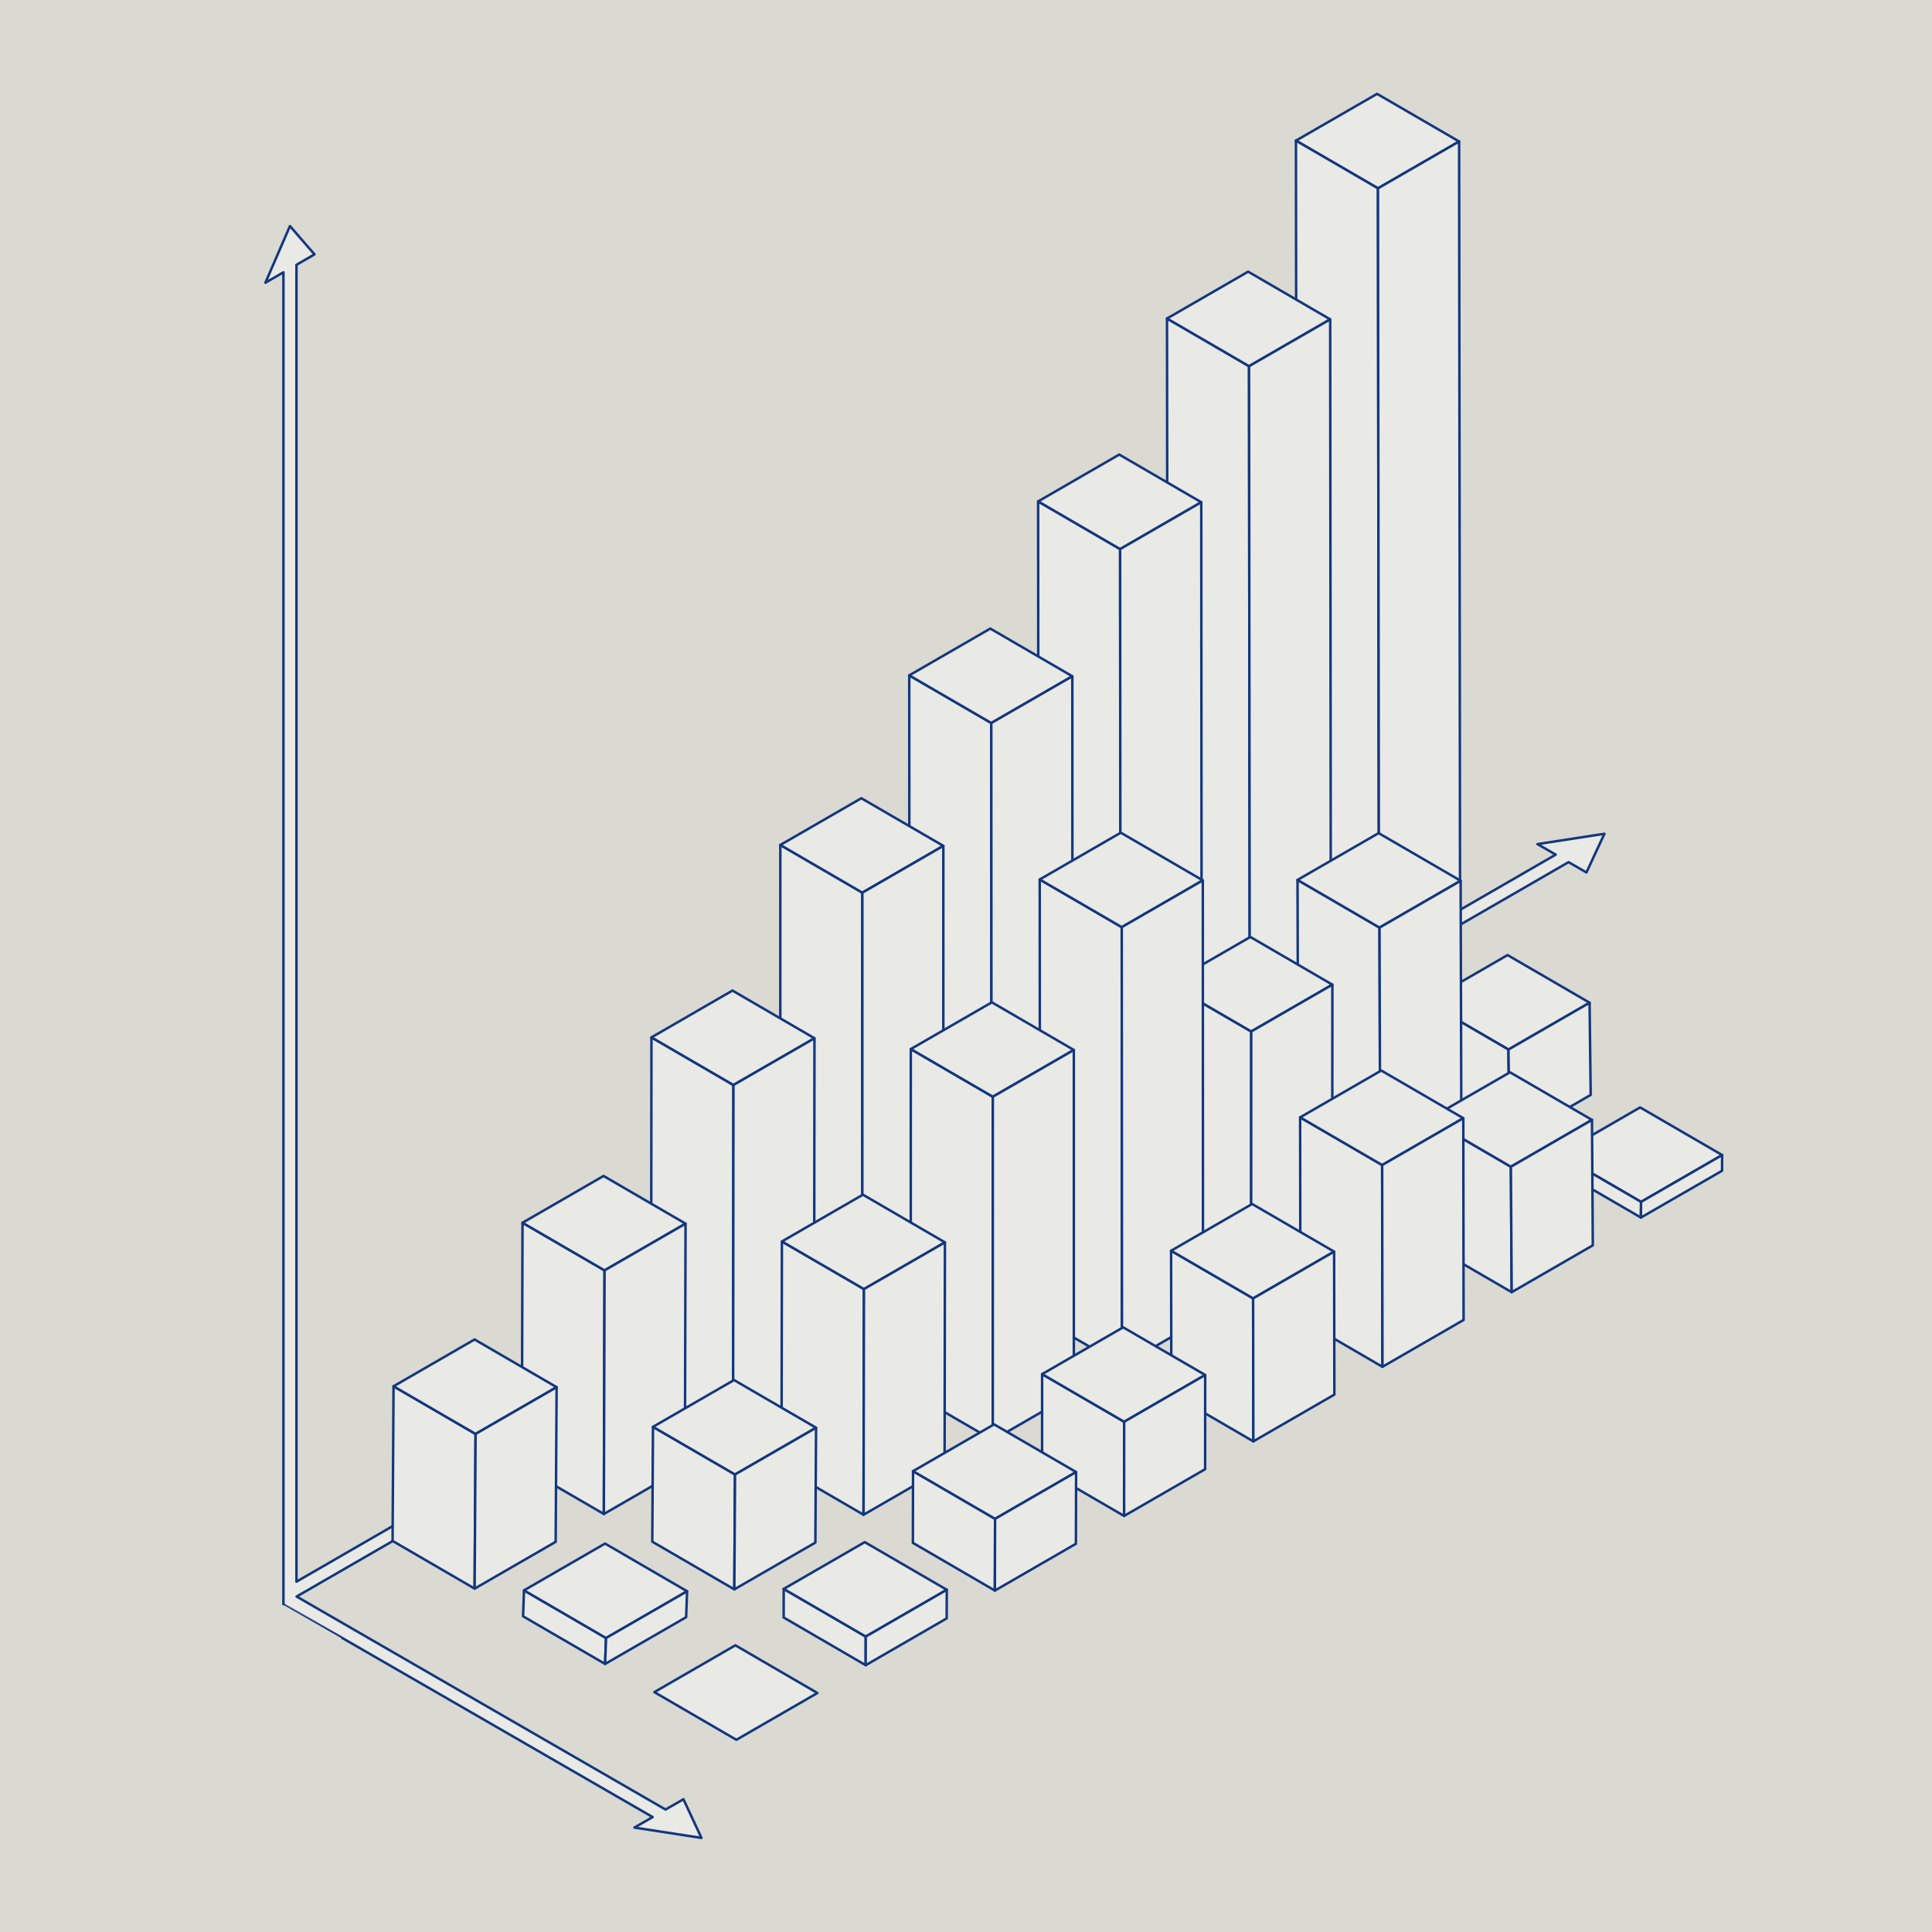 <svg xmlns="http://www.w3.org/2000/svg" xmlns:xlink="http://www.w3.org/1999/xlink" width="1080" zoomAndPan="magnify" viewBox="0 0 810 810" height="1080" preserveAspectRatio="xMidYMid meet" version="1.0"><rect x="-81" width="972" fill="#ffffff" y="-81" height="972" fill-opacity="1"/><rect x="-81" width="972" fill="#dadad3" y="-81" height="972" fill-opacity="1"/><path stroke-linecap="round" transform="matrix(2.088, 0, 0, 2.088, -207.039, -0.517)" fill-opacity="1" fill="#e9e9e6" fill-rule="nonzero" stroke-linejoin="round" d="M 407.877 169.741 L 411.535 171.85 L 158.685 317.833 L 158.685 53.416 L 162.304 51.326 L 157.375 45.64 L 152.448 57.014 L 156.067 54.926 L 156.067 322.359 C 156.118 322.329 230.202 365.1 230.202 365.1 L 226.542 367.209 L 239.998 369.287 L 236.388 361.52 L 232.799 363.59 L 158.715 320.819 L 414.115 173.358 L 417.702 175.43 L 421.312 167.662 L 407.858 169.741 Z M 407.877 169.741 " stroke="#14377d" stroke-width="0.5" stroke-opacity="1" stroke-miterlimit="4"/><path stroke-linecap="round" transform="matrix(2.088, 0, 0, 2.088, -207.039, -0.517)" fill-opacity="1" fill="#e9e9e6" fill-rule="nonzero" stroke-linejoin="round" d="M 375.844 38.063 L 359.371 28.487 L 375.662 19.092 L 392.135 28.657 Z M 375.844 38.063 " stroke="#14377d" stroke-width="0.5" stroke-opacity="1" stroke-miterlimit="4"/><path stroke-linecap="round" transform="matrix(2.088, 0, 0, 2.088, -207.039, -0.517)" fill-opacity="1" fill="#e9e9e6" fill-rule="nonzero" stroke-linejoin="round" d="M 376.074 214.379 L 359.601 204.805 L 359.371 28.487 L 375.844 38.063 Z M 376.074 214.379 " stroke="#14377d" stroke-width="0.5" stroke-opacity="1" stroke-miterlimit="4"/><path stroke-linecap="round" transform="matrix(2.088, 0, 0, 2.088, -207.039, -0.517)" fill-opacity="1" fill="#e9e9e6" fill-rule="nonzero" stroke-linejoin="round" d="M 375.844 38.063 L 392.135 28.657 L 392.354 204.975 L 376.074 214.379 Z M 375.844 38.063 " stroke="#14377d" stroke-width="0.5" stroke-opacity="1" stroke-miterlimit="4"/><path stroke-linecap="round" transform="matrix(2.088, 0, 0, 2.088, -207.039, -0.517)" fill-opacity="1" fill="#e9e9e6" fill-rule="nonzero" stroke-linejoin="round" d="M 350.125 229.363 L 333.652 219.789 L 333.484 64.201 L 349.955 73.776 Z M 350.125 229.363 " stroke="#14377d" stroke-width="0.5" stroke-opacity="1" stroke-miterlimit="4"/><path stroke-linecap="round" transform="matrix(2.088, 0, 0, 2.088, -207.039, -0.517)" fill-opacity="1" fill="#e9e9e6" fill-rule="nonzero" stroke-linejoin="round" d="M 349.955 73.776 L 333.484 64.201 L 349.775 54.795 L 366.249 64.372 Z M 349.955 73.776 " stroke="#14377d" stroke-width="0.5" stroke-opacity="1" stroke-miterlimit="4"/><path stroke-linecap="round" transform="matrix(2.088, 0, 0, 2.088, -207.039, -0.517)" fill-opacity="1" fill="#e9e9e6" fill-rule="nonzero" stroke-linejoin="round" d="M 350.125 229.363 L 349.955 73.776 L 366.249 64.372 L 366.408 219.957 Z M 350.125 229.363 " stroke="#14377d" stroke-width="0.5" stroke-opacity="1" stroke-miterlimit="4"/><path stroke-linecap="round" transform="matrix(2.088, 0, 0, 2.088, -207.039, -0.517)" fill-opacity="1" fill="#e9e9e6" fill-rule="nonzero" stroke-linejoin="round" d="M 324.177 244.336 L 307.705 234.771 L 307.604 100.924 L 324.068 110.499 Z M 324.177 244.336 " stroke="#14377d" stroke-width="0.5" stroke-opacity="1" stroke-miterlimit="4"/><path stroke-linecap="round" transform="matrix(2.088, 0, 0, 2.088, -207.039, -0.517)" fill-opacity="1" fill="#e9e9e6" fill-rule="nonzero" stroke-linejoin="round" d="M 324.068 110.499 L 307.604 100.924 L 323.889 91.518 L 340.36 101.093 Z M 324.068 110.499 " stroke="#14377d" stroke-width="0.5" stroke-opacity="1" stroke-miterlimit="4"/><path stroke-linecap="round" transform="matrix(2.088, 0, 0, 2.088, -207.039, -0.517)" fill-opacity="1" fill="#e9e9e6" fill-rule="nonzero" stroke-linejoin="round" d="M 324.177 244.336 L 324.068 110.499 L 340.36 101.093 L 340.459 234.932 Z M 324.177 244.336 " stroke="#14377d" stroke-width="0.5" stroke-opacity="1" stroke-miterlimit="4"/><path stroke-linecap="round" transform="matrix(2.088, 0, 0, 2.088, -207.039, -0.517)" fill-opacity="1" fill="#e9e9e6" fill-rule="nonzero" stroke-linejoin="round" d="M 298.251 259.309 L 281.778 249.734 L 281.727 135.857 L 298.2 145.424 Z M 298.251 259.309 " stroke="#14377d" stroke-width="0.5" stroke-opacity="1" stroke-miterlimit="4"/><path stroke-linecap="round" transform="matrix(2.088, 0, 0, 2.088, -207.039, -0.517)" fill-opacity="1" fill="#e9e9e6" fill-rule="nonzero" stroke-linejoin="round" d="M 298.2 145.424 L 281.727 135.857 L 298 126.462 L 314.471 136.036 Z M 298.2 145.424 " stroke="#14377d" stroke-width="0.5" stroke-opacity="1" stroke-miterlimit="4"/><path stroke-linecap="round" transform="matrix(2.088, 0, 0, 2.088, -207.039, -0.517)" fill-opacity="1" fill="#e9e9e6" fill-rule="nonzero" stroke-linejoin="round" d="M 298.251 259.309 L 298.2 145.424 L 314.471 136.036 L 314.513 249.912 Z M 298.251 259.309 " stroke="#14377d" stroke-width="0.5" stroke-opacity="1" stroke-miterlimit="4"/><path stroke-linecap="round" transform="matrix(2.088, 0, 0, 2.088, -207.039, -0.517)" fill-opacity="1" fill="#e9e9e6" fill-rule="nonzero" stroke-linejoin="round" d="M 272.302 274.291 L 255.831 264.717 L 255.84 169.912 L 272.312 179.486 Z M 272.302 274.291 " stroke="#14377d" stroke-width="0.5" stroke-opacity="1" stroke-miterlimit="4"/><path stroke-linecap="round" transform="matrix(2.088, 0, 0, 2.088, -207.039, -0.517)" fill-opacity="1" fill="#e9e9e6" fill-rule="nonzero" stroke-linejoin="round" d="M 272.312 179.486 L 255.84 169.912 L 272.102 160.526 L 288.573 170.091 Z M 272.312 179.486 " stroke="#14377d" stroke-width="0.5" stroke-opacity="1" stroke-miterlimit="4"/><path stroke-linecap="round" transform="matrix(2.088, 0, 0, 2.088, -207.039, -0.517)" fill-opacity="1" fill="#e9e9e6" fill-rule="nonzero" stroke-linejoin="round" d="M 272.302 274.291 L 272.312 179.486 L 288.573 170.091 L 288.564 264.896 Z M 272.302 274.291 " stroke="#14377d" stroke-width="0.5" stroke-opacity="1" stroke-miterlimit="4"/><path stroke-linecap="round" transform="matrix(2.088, 0, 0, 2.088, -207.039, -0.517)" fill-opacity="1" fill="#e9e9e6" fill-rule="nonzero" stroke-linejoin="round" d="M 246.354 289.264 L 229.882 279.699 L 229.963 208.543 L 246.425 218.108 Z M 246.354 289.264 " stroke="#14377d" stroke-width="0.5" stroke-opacity="1" stroke-miterlimit="4"/><path stroke-linecap="round" transform="matrix(2.088, 0, 0, 2.088, -207.039, -0.517)" fill-opacity="1" fill="#e9e9e6" fill-rule="nonzero" stroke-linejoin="round" d="M 246.425 218.108 L 229.963 208.543 L 246.225 199.146 L 262.696 208.723 Z M 246.425 218.108 " stroke="#14377d" stroke-width="0.5" stroke-opacity="1" stroke-miterlimit="4"/><path stroke-linecap="round" transform="matrix(2.088, 0, 0, 2.088, -207.039, -0.517)" fill-opacity="1" fill="#e9e9e6" fill-rule="nonzero" stroke-linejoin="round" d="M 246.354 289.264 L 246.425 218.108 L 262.696 208.723 L 262.616 279.879 Z M 246.354 289.264 " stroke="#14377d" stroke-width="0.5" stroke-opacity="1" stroke-miterlimit="4"/><path stroke-linecap="round" transform="matrix(2.088, 0, 0, 2.088, -207.039, -0.517)" fill-opacity="1" fill="#e9e9e6" fill-rule="nonzero" stroke-linejoin="round" d="M 220.405 304.248 L 203.934 294.681 L 204.074 245.766 L 220.546 255.331 Z M 220.405 304.248 " stroke="#14377d" stroke-width="0.5" stroke-opacity="1" stroke-miterlimit="4"/><path stroke-linecap="round" transform="matrix(2.088, 0, 0, 2.088, -207.039, -0.517)" fill-opacity="1" fill="#e9e9e6" fill-rule="nonzero" stroke-linejoin="round" d="M 220.546 255.331 L 204.074 245.766 L 220.345 236.371 L 236.809 245.945 Z M 220.546 255.331 " stroke="#14377d" stroke-width="0.5" stroke-opacity="1" stroke-miterlimit="4"/><path stroke-linecap="round" transform="matrix(2.088, 0, 0, 2.088, -207.039, -0.517)" fill-opacity="1" fill="#e9e9e6" fill-rule="nonzero" stroke-linejoin="round" d="M 220.405 304.248 L 220.546 255.331 L 236.809 245.945 L 236.678 294.851 Z M 220.405 304.248 " stroke="#14377d" stroke-width="0.5" stroke-opacity="1" stroke-miterlimit="4"/><path stroke-linecap="round" transform="matrix(2.088, 0, 0, 2.088, -207.039, -0.517)" fill-opacity="1" fill="#e9e9e6" fill-rule="nonzero" stroke-linejoin="round" d="M 194.459 319.231 L 177.985 309.654 L 178.176 278.601 L 194.648 288.175 Z M 194.459 319.231 " stroke="#14377d" stroke-width="0.5" stroke-opacity="1" stroke-miterlimit="4"/><path stroke-linecap="round" transform="matrix(2.088, 0, 0, 2.088, -207.039, -0.517)" fill-opacity="1" fill="#e9e9e6" fill-rule="nonzero" stroke-linejoin="round" d="M 194.648 288.175 L 178.176 278.601 L 194.447 269.204 L 210.921 278.78 Z M 194.648 288.175 " stroke="#14377d" stroke-width="0.5" stroke-opacity="1" stroke-miterlimit="4"/><path stroke-linecap="round" transform="matrix(2.088, 0, 0, 2.088, -207.039, -0.517)" fill-opacity="1" fill="#e9e9e6" fill-rule="nonzero" stroke-linejoin="round" d="M 194.459 319.231 L 194.648 288.175 L 210.921 278.78 L 210.732 309.836 Z M 194.459 319.231 " stroke="#14377d" stroke-width="0.5" stroke-opacity="1" stroke-miterlimit="4"/><path stroke-linecap="round" transform="matrix(2.088, 0, 0, 2.088, -207.039, -0.517)" fill-opacity="1" fill="#e9e9e6" fill-rule="nonzero" stroke-linejoin="round" d="M 402.041 210.992 L 385.579 201.416 L 401.861 192.021 L 418.333 201.586 Z M 402.041 210.992 " stroke="#14377d" stroke-width="0.5" stroke-opacity="1" stroke-miterlimit="4"/><path stroke-linecap="round" transform="matrix(2.088, 0, 0, 2.088, -207.039, -0.517)" fill-opacity="1" fill="#e9e9e6" fill-rule="nonzero" stroke-linejoin="round" d="M 402.271 229.504 L 385.798 219.927 L 385.579 201.416 L 402.041 210.992 Z M 402.271 229.504 " stroke="#14377d" stroke-width="0.5" stroke-opacity="1" stroke-miterlimit="4"/><path stroke-linecap="round" transform="matrix(2.088, 0, 0, 2.088, -207.039, -0.517)" fill-opacity="1" fill="#e9e9e6" fill-rule="nonzero" stroke-linejoin="round" d="M 402.041 210.992 L 418.333 201.586 L 418.554 220.097 L 402.271 229.504 Z M 402.041 210.992 " stroke="#14377d" stroke-width="0.5" stroke-opacity="1" stroke-miterlimit="4"/><path stroke-linecap="round" transform="matrix(2.088, 0, 0, 2.088, -207.039, -0.517)" fill-opacity="1" fill="#e9e9e6" fill-rule="nonzero" stroke-linejoin="round" d="M 376.323 244.486 L 359.851 234.911 L 359.69 176.928 L 376.152 186.503 Z M 376.323 244.486 " stroke="#14377d" stroke-width="0.5" stroke-opacity="1" stroke-miterlimit="4"/><path stroke-linecap="round" transform="matrix(2.088, 0, 0, 2.088, -207.039, -0.517)" fill-opacity="1" fill="#e9e9e6" fill-rule="nonzero" stroke-linejoin="round" d="M 376.152 186.503 L 359.69 176.928 L 375.973 167.531 L 392.444 177.099 Z M 376.152 186.503 " stroke="#14377d" stroke-width="0.5" stroke-opacity="1" stroke-miterlimit="4"/><path stroke-linecap="round" transform="matrix(2.088, 0, 0, 2.088, -207.039, -0.517)" fill-opacity="1" fill="#e9e9e6" fill-rule="nonzero" stroke-linejoin="round" d="M 376.323 244.486 L 376.152 186.503 L 392.444 177.099 L 392.605 235.08 Z M 376.323 244.486 " stroke="#14377d" stroke-width="0.5" stroke-opacity="1" stroke-miterlimit="4"/><path stroke-linecap="round" transform="matrix(2.088, 0, 0, 2.088, -207.039, -0.517)" fill-opacity="1" fill="#e9e9e6" fill-rule="nonzero" stroke-linejoin="round" d="M 350.374 259.468 L 333.903 249.894 L 333.923 197.788 L 350.395 207.362 Z M 350.374 259.468 " stroke="#14377d" stroke-width="0.5" stroke-opacity="1" stroke-miterlimit="4"/><path stroke-linecap="round" transform="matrix(2.088, 0, 0, 2.088, -207.039, -0.517)" fill-opacity="1" fill="#e9e9e6" fill-rule="nonzero" stroke-linejoin="round" d="M 350.395 207.362 L 333.923 197.788 L 350.215 188.382 L 366.687 197.958 Z M 350.395 207.362 " stroke="#14377d" stroke-width="0.5" stroke-opacity="1" stroke-miterlimit="4"/><path stroke-linecap="round" transform="matrix(2.088, 0, 0, 2.088, -207.039, -0.517)" fill-opacity="1" fill="#e9e9e6" fill-rule="nonzero" stroke-linejoin="round" d="M 350.374 259.468 L 350.395 207.362 L 366.687 197.958 L 366.657 250.064 Z M 350.374 259.468 " stroke="#14377d" stroke-width="0.5" stroke-opacity="1" stroke-miterlimit="4"/><path stroke-linecap="round" transform="matrix(2.088, 0, 0, 2.088, -207.039, -0.517)" fill-opacity="1" fill="#e9e9e6" fill-rule="nonzero" stroke-linejoin="round" d="M 324.446 274.432 L 307.975 264.866 L 307.924 176.839 L 324.398 186.413 Z M 324.446 274.432 " stroke="#14377d" stroke-width="0.5" stroke-opacity="1" stroke-miterlimit="4"/><path stroke-linecap="round" transform="matrix(2.088, 0, 0, 2.088, -207.039, -0.517)" fill-opacity="1" fill="#e9e9e6" fill-rule="nonzero" stroke-linejoin="round" d="M 324.398 186.413 L 307.924 176.839 L 324.197 167.442 L 340.671 177.018 Z M 324.398 186.413 " stroke="#14377d" stroke-width="0.5" stroke-opacity="1" stroke-miterlimit="4"/><path stroke-linecap="round" transform="matrix(2.088, 0, 0, 2.088, -207.039, -0.517)" fill-opacity="1" fill="#e9e9e6" fill-rule="nonzero" stroke-linejoin="round" d="M 324.446 274.432 L 324.398 186.413 L 340.671 177.018 L 340.71 265.046 Z M 324.446 274.432 " stroke="#14377d" stroke-width="0.5" stroke-opacity="1" stroke-miterlimit="4"/><path stroke-linecap="round" transform="matrix(2.088, 0, 0, 2.088, -207.039, -0.517)" fill-opacity="1" fill="#e9e9e6" fill-rule="nonzero" stroke-linejoin="round" d="M 298.5 289.416 L 282.026 279.839 L 282.038 210.891 L 298.511 220.466 Z M 298.5 289.416 " stroke="#14377d" stroke-width="0.5" stroke-opacity="1" stroke-miterlimit="4"/><path stroke-linecap="round" transform="matrix(2.088, 0, 0, 2.088, -207.039, -0.517)" fill-opacity="1" fill="#e9e9e6" fill-rule="nonzero" stroke-linejoin="round" d="M 298.511 220.466 L 282.038 210.891 L 298.311 201.506 L 314.773 211.073 Z M 298.511 220.466 " stroke="#14377d" stroke-width="0.5" stroke-opacity="1" stroke-miterlimit="4"/><path stroke-linecap="round" transform="matrix(2.088, 0, 0, 2.088, -207.039, -0.517)" fill-opacity="1" fill="#e9e9e6" fill-rule="nonzero" stroke-linejoin="round" d="M 298.5 289.416 L 298.511 220.466 L 314.773 211.073 L 314.773 280.019 Z M 298.5 289.416 " stroke="#14377d" stroke-width="0.5" stroke-opacity="1" stroke-miterlimit="4"/><path stroke-linecap="round" transform="matrix(2.088, 0, 0, 2.088, -207.039, -0.517)" fill-opacity="1" fill="#e9e9e6" fill-rule="nonzero" stroke-linejoin="round" d="M 272.551 304.398 L 256.08 294.822 L 256.158 249.525 L 272.632 259.088 Z M 272.551 304.398 " stroke="#14377d" stroke-width="0.5" stroke-opacity="1" stroke-miterlimit="4"/><path stroke-linecap="round" transform="matrix(2.088, 0, 0, 2.088, -207.039, -0.517)" fill-opacity="1" fill="#e9e9e6" fill-rule="nonzero" stroke-linejoin="round" d="M 272.632 259.088 L 256.158 249.525 L 272.422 240.128 L 288.893 249.705 Z M 272.632 259.088 " stroke="#14377d" stroke-width="0.5" stroke-opacity="1" stroke-miterlimit="4"/><path stroke-linecap="round" transform="matrix(2.088, 0, 0, 2.088, -207.039, -0.517)" fill-opacity="1" fill="#e9e9e6" fill-rule="nonzero" stroke-linejoin="round" d="M 272.551 304.398 L 272.632 259.088 L 288.893 249.705 L 288.824 295.001 Z M 272.551 304.398 " stroke="#14377d" stroke-width="0.5" stroke-opacity="1" stroke-miterlimit="4"/><path stroke-linecap="round" transform="matrix(2.088, 0, 0, 2.088, -207.039, -0.517)" fill-opacity="1" fill="#e9e9e6" fill-rule="nonzero" stroke-linejoin="round" d="M 246.604 319.38 L 230.131 309.806 L 230.272 286.746 L 246.745 296.313 Z M 246.604 319.38 " stroke="#14377d" stroke-width="0.5" stroke-opacity="1" stroke-miterlimit="4"/><path stroke-linecap="round" transform="matrix(2.088, 0, 0, 2.088, -207.039, -0.517)" fill-opacity="1" fill="#e9e9e6" fill-rule="nonzero" stroke-linejoin="round" d="M 246.745 296.313 L 230.272 286.746 L 246.545 277.351 L 263.016 286.925 Z M 246.745 296.313 " stroke="#14377d" stroke-width="0.5" stroke-opacity="1" stroke-miterlimit="4"/><path stroke-linecap="round" transform="matrix(2.088, 0, 0, 2.088, -207.039, -0.517)" fill-opacity="1" fill="#e9e9e6" fill-rule="nonzero" stroke-linejoin="round" d="M 246.604 319.38 L 246.745 296.313 L 263.016 286.925 L 262.876 309.985 Z M 246.604 319.38 " stroke="#14377d" stroke-width="0.5" stroke-opacity="1" stroke-miterlimit="4"/><path stroke-linecap="round" transform="matrix(2.088, 0, 0, 2.088, -207.039, -0.517)" fill-opacity="1" fill="#e9e9e6" fill-rule="nonzero" stroke-linejoin="round" d="M 220.656 334.353 L 204.185 324.788 L 204.374 319.58 L 220.847 329.155 Z M 220.656 334.353 " stroke="#14377d" stroke-width="0.5" stroke-opacity="1" stroke-miterlimit="4"/><path stroke-linecap="round" transform="matrix(2.088, 0, 0, 2.088, -207.039, -0.517)" fill-opacity="1" fill="#e9e9e6" fill-rule="nonzero" stroke-linejoin="round" d="M 220.847 329.155 L 204.374 319.58 L 220.647 310.185 L 237.118 319.76 Z M 220.847 329.155 " stroke="#14377d" stroke-width="0.5" stroke-opacity="1" stroke-miterlimit="4"/><path stroke-linecap="round" transform="matrix(2.088, 0, 0, 2.088, -207.039, -0.517)" fill-opacity="1" fill="#e9e9e6" fill-rule="nonzero" stroke-linejoin="round" d="M 220.656 334.353 L 220.847 329.155 L 237.118 319.76 L 236.927 324.968 Z M 220.656 334.353 " stroke="#14377d" stroke-width="0.5" stroke-opacity="1" stroke-miterlimit="4"/><path stroke-linecap="round" transform="matrix(2.088, 0, 0, 2.088, -207.039, -0.517)" fill-opacity="1" fill="#e9e9e6" fill-rule="nonzero" stroke-linejoin="round" d="M 428.669 241.576 L 412.196 232.013 L 428.478 222.607 L 444.951 232.172 Z M 428.669 241.576 " stroke="#14377d" stroke-width="0.5" stroke-opacity="1" stroke-miterlimit="4"/><path stroke-linecap="round" transform="matrix(2.088, 0, 0, 2.088, -207.039, -0.517)" fill-opacity="1" fill="#e9e9e6" fill-rule="nonzero" stroke-linejoin="round" d="M 428.639 244.725 L 412.166 235.16 L 412.196 232.013 L 428.669 241.576 Z M 428.639 244.725 " stroke="#14377d" stroke-width="0.5" stroke-opacity="1" stroke-miterlimit="4"/><path stroke-linecap="round" transform="matrix(2.088, 0, 0, 2.088, -207.039, -0.517)" fill-opacity="1" fill="#e9e9e6" fill-rule="nonzero" stroke-linejoin="round" d="M 428.669 241.576 L 444.951 232.172 L 444.931 235.33 L 428.639 244.725 Z M 428.669 241.576 " stroke="#14377d" stroke-width="0.5" stroke-opacity="1" stroke-miterlimit="4"/><path stroke-linecap="round" transform="matrix(2.088, 0, 0, 2.088, -207.039, -0.517)" fill-opacity="1" fill="#e9e9e6" fill-rule="nonzero" stroke-linejoin="round" d="M 402.69 259.71 L 386.217 250.142 L 386.058 224.946 L 402.531 234.52 Z M 402.69 259.71 " stroke="#14377d" stroke-width="0.5" stroke-opacity="1" stroke-miterlimit="4"/><path stroke-linecap="round" transform="matrix(2.088, 0, 0, 2.088, -207.039, -0.517)" fill-opacity="1" fill="#e9e9e6" fill-rule="nonzero" stroke-linejoin="round" d="M 402.531 234.52 L 386.058 224.946 L 402.352 215.551 L 418.814 225.116 Z M 402.531 234.52 " stroke="#14377d" stroke-width="0.5" stroke-opacity="1" stroke-miterlimit="4"/><path stroke-linecap="round" transform="matrix(2.088, 0, 0, 2.088, -207.039, -0.517)" fill-opacity="1" fill="#e9e9e6" fill-rule="nonzero" stroke-linejoin="round" d="M 402.69 259.71 L 402.531 234.52 L 418.814 225.116 L 418.982 250.303 Z M 402.69 259.71 " stroke="#14377d" stroke-width="0.5" stroke-opacity="1" stroke-miterlimit="4"/><path stroke-linecap="round" transform="matrix(2.088, 0, 0, 2.088, -207.039, -0.517)" fill-opacity="1" fill="#e9e9e6" fill-rule="nonzero" stroke-linejoin="round" d="M 376.744 274.692 L 360.271 265.115 L 360.211 224.605 L 376.684 234.182 Z M 376.744 274.692 " stroke="#14377d" stroke-width="0.5" stroke-opacity="1" stroke-miterlimit="4"/><path stroke-linecap="round" transform="matrix(2.088, 0, 0, 2.088, -207.039, -0.517)" fill-opacity="1" fill="#e9e9e6" fill-rule="nonzero" stroke-linejoin="round" d="M 376.684 234.182 L 360.211 224.605 L 376.502 215.201 L 392.976 224.775 Z M 376.684 234.182 " stroke="#14377d" stroke-width="0.5" stroke-opacity="1" stroke-miterlimit="4"/><path stroke-linecap="round" transform="matrix(2.088, 0, 0, 2.088, -207.039, -0.517)" fill-opacity="1" fill="#e9e9e6" fill-rule="nonzero" stroke-linejoin="round" d="M 376.744 274.692 L 376.684 234.182 L 392.976 224.775 L 393.035 265.286 Z M 376.744 274.692 " stroke="#14377d" stroke-width="0.5" stroke-opacity="1" stroke-miterlimit="4"/><path stroke-linecap="round" transform="matrix(2.088, 0, 0, 2.088, -207.039, -0.517)" fill-opacity="1" fill="#e9e9e6" fill-rule="nonzero" stroke-linejoin="round" d="M 350.816 289.665 L 334.354 280.088 L 334.303 251.383 L 350.775 260.958 Z M 350.816 289.665 " stroke="#14377d" stroke-width="0.5" stroke-opacity="1" stroke-miterlimit="4"/><path stroke-linecap="round" transform="matrix(2.088, 0, 0, 2.088, -207.039, -0.517)" fill-opacity="1" fill="#e9e9e6" fill-rule="nonzero" stroke-linejoin="round" d="M 350.775 260.958 L 334.303 251.383 L 350.574 241.997 L 367.036 251.563 Z M 350.775 260.958 " stroke="#14377d" stroke-width="0.5" stroke-opacity="1" stroke-miterlimit="4"/><path stroke-linecap="round" transform="matrix(2.088, 0, 0, 2.088, -207.039, -0.517)" fill-opacity="1" fill="#e9e9e6" fill-rule="nonzero" stroke-linejoin="round" d="M 350.816 289.665 L 350.775 260.958 L 367.036 251.563 L 367.087 280.27 Z M 350.816 289.665 " stroke="#14377d" stroke-width="0.5" stroke-opacity="1" stroke-miterlimit="4"/><path stroke-linecap="round" transform="matrix(2.088, 0, 0, 2.088, -207.039, -0.517)" fill-opacity="1" fill="#e9e9e6" fill-rule="nonzero" stroke-linejoin="round" d="M 324.867 304.638 L 308.405 295.072 L 308.405 276.161 L 324.877 285.728 Z M 324.867 304.638 " stroke="#14377d" stroke-width="0.5" stroke-opacity="1" stroke-miterlimit="4"/><path stroke-linecap="round" transform="matrix(2.088, 0, 0, 2.088, -207.039, -0.517)" fill-opacity="1" fill="#e9e9e6" fill-rule="nonzero" stroke-linejoin="round" d="M 324.877 285.728 L 308.405 276.161 L 324.676 266.766 L 341.15 276.331 Z M 324.877 285.728 " stroke="#14377d" stroke-width="0.5" stroke-opacity="1" stroke-miterlimit="4"/><path stroke-linecap="round" transform="matrix(2.088, 0, 0, 2.088, -207.039, -0.517)" fill-opacity="1" fill="#e9e9e6" fill-rule="nonzero" stroke-linejoin="round" d="M 324.867 304.638 L 324.877 285.728 L 341.15 276.331 L 341.138 295.252 Z M 324.867 304.638 " stroke="#14377d" stroke-width="0.5" stroke-opacity="1" stroke-miterlimit="4"/><path stroke-linecap="round" transform="matrix(2.088, 0, 0, 2.088, -207.039, -0.517)" fill-opacity="1" fill="#e9e9e6" fill-rule="nonzero" stroke-linejoin="round" d="M 298.919 319.622 L 282.457 310.045 L 282.487 295.641 L 298.96 305.218 Z M 298.919 319.622 " stroke="#14377d" stroke-width="0.5" stroke-opacity="1" stroke-miterlimit="4"/><path stroke-linecap="round" transform="matrix(2.088, 0, 0, 2.088, -207.039, -0.517)" fill-opacity="1" fill="#e9e9e6" fill-rule="nonzero" stroke-linejoin="round" d="M 298.96 305.218 L 282.487 295.641 L 298.76 286.246 L 315.231 295.823 Z M 298.96 305.218 " stroke="#14377d" stroke-width="0.5" stroke-opacity="1" stroke-miterlimit="4"/><path stroke-linecap="round" transform="matrix(2.088, 0, 0, 2.088, -207.039, -0.517)" fill-opacity="1" fill="#e9e9e6" fill-rule="nonzero" stroke-linejoin="round" d="M 298.919 319.622 L 298.96 305.218 L 315.231 295.823 L 315.192 310.225 Z M 298.919 319.622 " stroke="#14377d" stroke-width="0.5" stroke-opacity="1" stroke-miterlimit="4"/><path stroke-linecap="round" transform="matrix(2.088, 0, 0, 2.088, -207.039, -0.517)" fill-opacity="1" fill="#e9e9e6" fill-rule="nonzero" stroke-linejoin="round" d="M 272.981 334.604 L 256.508 325.027 L 256.519 319.29 L 272.993 328.856 Z M 272.981 334.604 " stroke="#14377d" stroke-width="0.5" stroke-opacity="1" stroke-miterlimit="4"/><path stroke-linecap="round" transform="matrix(2.088, 0, 0, 2.088, -207.039, -0.517)" fill-opacity="1" fill="#e9e9e6" fill-rule="nonzero" stroke-linejoin="round" d="M 272.993 328.856 L 256.519 319.29 L 272.792 309.895 L 289.264 319.461 Z M 272.993 328.856 " stroke="#14377d" stroke-width="0.5" stroke-opacity="1" stroke-miterlimit="4"/><path stroke-linecap="round" transform="matrix(2.088, 0, 0, 2.088, -207.039, -0.517)" fill-opacity="1" fill="#e9e9e6" fill-rule="nonzero" stroke-linejoin="round" d="M 272.981 334.604 L 272.993 328.856 L 289.264 319.461 L 289.243 325.209 Z M 272.981 334.604 " stroke="#14377d" stroke-width="0.5" stroke-opacity="1" stroke-miterlimit="4"/><path stroke-linecap="round" transform="matrix(2.088, 0, 0, 2.088, -207.039, -0.517)" fill-opacity="1" fill="#e9e9e6" fill-rule="nonzero" stroke-linejoin="round" d="M 247.014 349.586 L 230.543 340.011 L 246.814 330.615 L 263.285 340.191 Z M 247.014 349.586 " stroke="#14377d" stroke-width="0.5" stroke-opacity="1" stroke-miterlimit="4"/></svg>